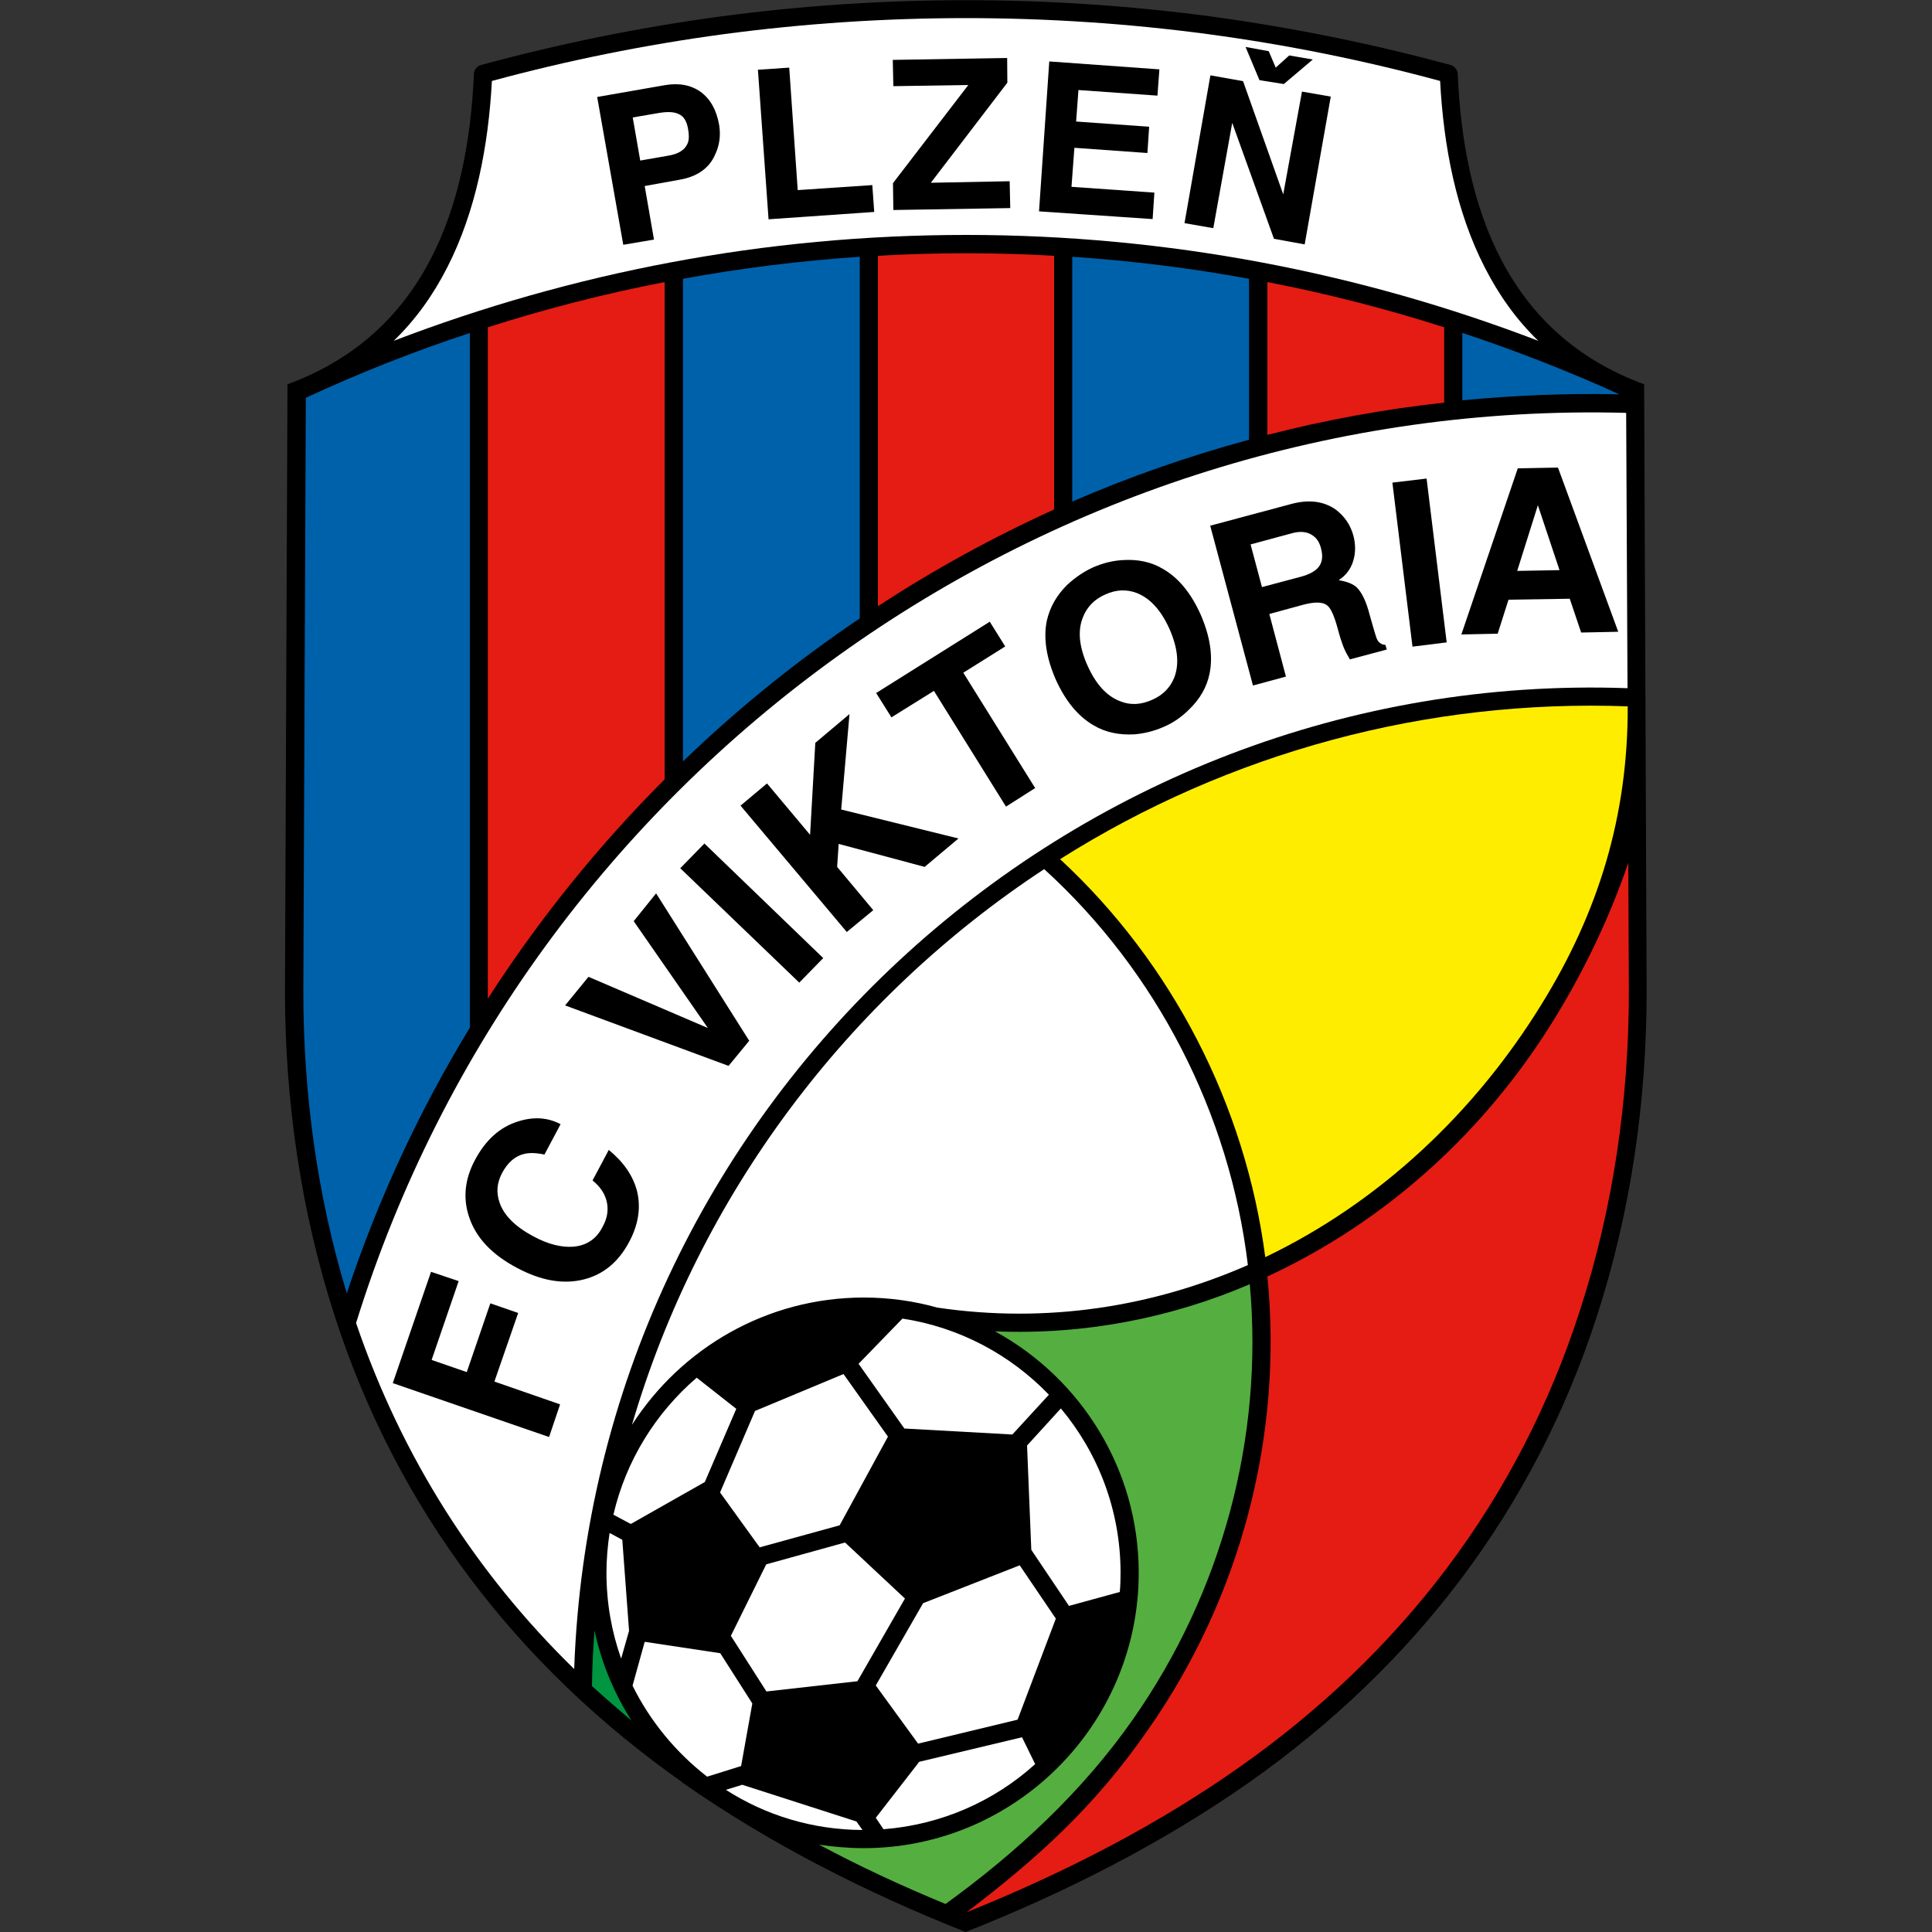 <?xml version="1.0" encoding="UTF-8"?><svg id="Layer_1" xmlns="http://www.w3.org/2000/svg" viewBox="0 0 100 100"><rect x="0" y="0" width="100" height="100" fill="#333333" stroke="none"/><path d="M35.33,92.26c-8.56-6.03-14.76-14.11-18-24.12-1.75-5.41-2.58-11.12-2.58-16.84h0s.13-31.41.13-31.41c7.09-2.6,9.35-9.12,9.65-16.08.01-.2.17-.39.35-.44,4.04-1.1,8.2-1.95,12.43-2.52,8.41-1.12,16.96-1.12,25.36,0,4.24.58,8.39,1.42,12.43,2.52.18.05.34.25.35.44.3,6.97,2.56,13.48,9.65,16.08l.13,31.4h0c0,5.73-.82,11.44-2.58,16.85-3.24,10.01-9.44,18.09-18,24.12-4.54,3.18-9.54,5.71-14.67,7.74-5.12-2.03-10.13-4.56-14.67-7.74Z"/><path d="M84.24,35.62l-.07-14.25c-29.9-.8-56.87,18.56-65.74,47.11,2.37,6.95,6.2,12.94,11.29,17.91,1.02-29,25.58-51.79,54.51-50.77Z" style="fill:#fff;"/><path d="M79.62,17.64c-1.15-1.11-2.05-2.39-2.77-3.8-1.48-2.88-2.13-6.26-2.31-9.65-3.91-1.06-7.91-1.87-11.99-2.42-8.31-1.11-16.79-1.11-25.1,0-4.08.55-8.08,1.36-11.99,2.42-.18,3.39-.84,6.77-2.31,9.65-.72,1.41-1.62,2.69-2.77,3.8,9.22-3.53,19.2-5.48,29.62-5.48s20.41,1.95,29.62,5.48Z" style="fill:#fff;"/><path d="M33.37,9.63l.48,2.77-1.59.27-1.35-7.65,3.49-.61c.75-.13,1.37-.01,1.87.35.5.37.81.92.95,1.69.09.54.03,1.05-.2,1.54-.31.72-.93,1.15-1.83,1.31l-1.83.33h0ZM33.14,8.31l1.49-.26c.51-.09.84-.31.97-.65.07-.18.07-.44.01-.75-.07-.38-.22-.63-.47-.74-.25-.13-.61-.14-1.11-.05l-1.28.22.39,2.24Z"/><polygon points="40.85 3.5 41.29 9.84 45.15 9.58 45.25 10.97 39.78 11.35 39.23 3.61 40.85 3.5"/><polygon points="52.26 9.38 52.29 10.77 46.24 10.87 46.22 9.48 50.12 4.4 46.24 4.46 46.21 3.1 52.13 3 52.14 4.28 48.18 9.46 52.26 9.38"/><polygon points="60.01 3.59 59.91 4.95 55.82 4.66 55.7 6.29 59.48 6.56 59.39 7.92 55.61 7.65 55.46 9.67 59.75 9.97 59.66 11.34 53.78 10.94 54.31 3.18 60.01 3.59"/><polygon points="67.39 4.74 68.88 5 67.53 12.65 65.94 12.36 63.78 6.36 62.8 11.81 61.31 11.55 62.65 3.9 64.34 4.2 66.42 10.06 67.39 4.74"/><polygon points="64.47 2.43 65.19 4.15 66.45 4.35 67.95 3.08 66.73 2.87 66.03 3.5 65.67 2.65 64.47 2.43"/><polygon points="25.59 71.51 28.99 72.69 28.42 74.38 20.33 71.59 22.31 65.83 23.74 66.31 22.34 70.39 24.16 71.02 25.38 67.46 26.82 67.96 25.59 71.51"/><path d="M29.02,58.18l-.84,1.58c-.42-.09-.76-.1-1.02-.04-.48.1-.88.44-1.18,1.01-.26.5-.3.99-.13,1.49.22.68.82,1.28,1.79,1.79.73.39,1.41.56,2.01.52.69-.05,1.22-.39,1.54-1.03.24-.43.31-.86.22-1.28-.09-.42-.34-.8-.74-1.12l.84-1.58c.77.63,1.25,1.33,1.46,2.12.21.85.08,1.74-.41,2.65-.55,1.03-1.32,1.67-2.33,1.93-1.06.27-2.21.08-3.48-.6-1.28-.68-2.1-1.54-2.46-2.6-.34-.98-.24-1.99.3-2.99.55-1.03,1.29-1.7,2.24-1.99.8-.25,1.52-.2,2.17.14Z"/><polygon points="32.8 47.68 33.96 46.24 38.78 53.87 37.71 55.17 29.25 52.04 30.46 50.56 36.64 53.21 32.8 47.68"/><polygon points="36.46 43.66 42.61 49.59 41.37 50.86 35.21 44.94 36.46 43.66"/><polygon points="43.33 44.87 45.2 47.11 43.83 48.24 38.33 41.7 39.7 40.55 41.93 43.21 42.2 38.45 43.97 36.96 43.54 41.9 49.61 43.4 47.86 44.87 43.41 43.68 43.33 44.87"/><polygon points="49.86 34.82 53.58 40.79 52.07 41.75 48.34 35.76 46.14 37.13 45.35 35.87 51.23 32.18 52.03 33.46 49.86 34.82"/><path d="M54.64,35.16c-.48-1.11-.64-2.12-.46-3.02.16-.71.51-1.33,1.06-1.87.41-.38.85-.68,1.33-.9.5-.22,1.01-.35,1.54-.38.77-.05,1.48.09,2.09.46.8.46,1.45,1.25,1.95,2.37.48,1.11.64,2.12.46,3.03-.14.71-.5,1.33-1.06,1.87-.39.39-.82.69-1.31.9-.5.22-1.02.35-1.54.39-.78.04-1.48-.1-2.1-.47-.81-.47-1.46-1.27-1.96-2.38h0ZM56.28,34.43c.44.99,1.01,1.61,1.71,1.87.52.21,1.07.18,1.65-.08.55-.24.93-.63,1.14-1.15.27-.71.18-1.54-.25-2.52-.44-.98-1.01-1.59-1.7-1.86-.54-.2-1.07-.17-1.62.08-.55.24-.94.63-1.15,1.16-.29.69-.21,1.53.22,2.5Z"/><path d="M64.85,35.47l-2.21-8.26,4.18-1.12c.95-.26,1.74-.14,2.35.31.43.34.73.77.88,1.32.12.46.12.9-.01,1.32-.13.42-.38.75-.75.99.43.07.75.2.93.37.26.25.5.73.68,1.45.16.56.27.95.35,1.18.08.21.24.34.46.35l.07.24-1.91.51c-.12-.2-.24-.42-.33-.64-.09-.24-.2-.56-.31-.99-.17-.61-.34-1.01-.52-1.15-.22-.2-.64-.21-1.25-.05l-1.76.48.86,3.24-1.7.46h0ZM65.31,30.39l2.03-.54c.47-.13.78-.31.94-.54.17-.24.2-.55.09-.95-.08-.29-.21-.5-.42-.64-.27-.2-.64-.24-1.08-.12l-2.14.58.59,2.21Z"/><polygon points="73.84 24.77 74.88 33.25 73.11 33.47 72.07 24.98 73.84 24.77"/><path d="M78.08,31.04l-.56,1.76-1.88.04,2.92-8.6,2.08-.04,3.12,8.5-1.92.04-.59-1.75-3.16.05h0ZM78.52,29.55l2.2-.04-1.12-3.36-1.07,3.4Z"/><path d="M24.31,17.24c-2.9.95-5.74,2.08-8.48,3.35l-.13,30.72c0,5.31.72,10.6,2.25,15.63,1.61-4.85,3.75-9.45,6.37-13.75V17.24Z" style="fill:#0061ab;"/><path d="M34.4,14.6c-3.11.6-6.17,1.39-9.15,2.34v34.75c2.64-4.1,5.71-7.91,9.15-11.35V14.6Z" style="fill:#e51c13;"/><path d="M44.5,13.29c-3.1.21-6.16.59-9.15,1.14v24.98c2.82-2.72,5.88-5.2,9.15-7.4V13.29Z" style="fill:#0061ab;"/><path d="M54.56,13.24c-1.5-.09-3.03-.13-4.56-.13s-3.06.04-4.56.13v18.14c2.9-1.9,5.95-3.57,9.12-5.01v-13.14Z" style="fill:#e51c13;"/><path d="M64.65,14.43c-2.99-.55-6.05-.93-9.15-1.14v12.67c2.95-1.28,6.01-2.35,9.15-3.2v-8.33Z" style="fill:#0061ab;"/><path d="M74.75,16.94c-2.98-.95-6.04-1.74-9.15-2.34v7.91c2.98-.77,6.03-1.33,9.15-1.67v-3.9Z" style="fill:#e51c13;"/><path d="M83.82,20.41c-2.64-1.2-5.36-2.26-8.13-3.18v3.49c2.71-.26,5.41-.37,8.13-.31Z" style="fill:#0061ab;"/><polygon points="54.65 83.78 52.78 81.02 47.78 82.98 45.33 87.24 47.52 90.25 52.67 89.01 54.65 83.78" style="fill:#fff;"/><polygon points="39.32 80.09 37.27 77.25 39.08 73.03 43.66 71.12 45.96 74.36 43.46 78.95 39.32 80.09" style="fill:#fff;"/><polygon points="37.83 84.67 39.66 80.97 43.74 79.84 46.84 82.74 44.38 87.02 39.67 87.55 37.83 84.67" style="fill:#fff;"/><path d="M54.29,72.19c-1.99-2.07-4.63-3.49-7.58-3.94l-2.27,2.34,2.37,3.35,5.59.31,1.9-2.07Z" style="fill:#fff;"/><path d="M57.96,82.4c.03-.33.04-.65.04-.99,0-3.23-1.16-6.2-3.09-8.51l-1.75,1.92.22,5.4,1.95,2.9,2.63-.72Z" style="fill:#fff;"/><path d="M45.74,94.68c3.01-.24,5.73-1.46,7.84-3.37l-.68-1.39-5.32,1.27-2.25,2.9.4.59Z" style="fill:#fff;"/><path d="M37.57,92.64c2.04,1.31,4.47,2.07,7.07,2.08l-.31-.44-5.91-1.9-.85.26Z" style="fill:#fff;"/><path d="M32.74,87.25c.91,1.84,2.24,3.45,3.86,4.71l1.76-.55.58-3.24-1.66-2.6-3.91-.59-.63,2.27Z" style="fill:#fff;"/><path d="M31.55,79.36c-.1.67-.16,1.36-.16,2.05,0,1.56.27,3.06.76,4.44l.41-1.44-.35-4.71-.65-.35Z" style="fill:#fff;"/><path d="M36.06,71.31c-2.12,1.82-3.66,4.29-4.31,7.09l.9.48,3.83-2.17,1.63-3.79-2.05-1.61Z" style="fill:#fff;"/><path d="M42.4,95.48c2.05,1.1,4.24,2.12,6.54,3.07,3.69-2.67,7.09-5.82,9.71-9.57,4.59-6.56,6.76-14.55,6.04-22.51-4.09,1.75-8.55,2.63-13.19,2.44,4.43,2.42,7.44,7.12,7.44,12.5,0,7.86-6.41,14.25-14.24,14.25-.78,0-1.56-.07-2.3-.18Z" style="fill:#55ae40;"/><path d="M30.77,84.39c-.07.95-.12,1.91-.13,2.88.67.61,1.35,1.2,2.05,1.79-.9-1.41-1.56-2.98-1.92-4.67Z" style="fill:#009540;"/><path d="M54.04,44.99c-10.14,6.67-17.84,16.84-21.33,28.76,2.54-3.96,6.97-6.59,12-6.59,1.32,0,2.59.18,3.8.52,5.67.84,11.15-.04,16.08-2.2-.94-7.83-4.71-15.19-10.55-20.5Z" style="fill:#fff;"/><path d="M84.24,36.56c-10.37-.38-20.6,2.37-29.37,7.91,5.82,5.39,9.6,12.76,10.62,20.6,5.93-2.84,10.86-7.5,14.3-13.09,2.93-4.73,4.48-9.73,4.46-15.43Z" style="fill:#ffed00;"/><path d="M50,98.99c5.37-2.16,10.07-4.65,14.12-7.5,8.41-5.91,14.48-13.82,17.65-23.64,1.73-5.31,2.54-10.93,2.54-16.55l-.03-6.64c-.94,2.75-2.22,5.45-3.74,7.94-3.59,5.9-8.75,10.6-14.94,13.47.82,8.28-1.4,16.63-6.17,23.45-2.77,4-5.75,6.68-9.43,9.48Z" style="fill:#e51c13;"/></svg>